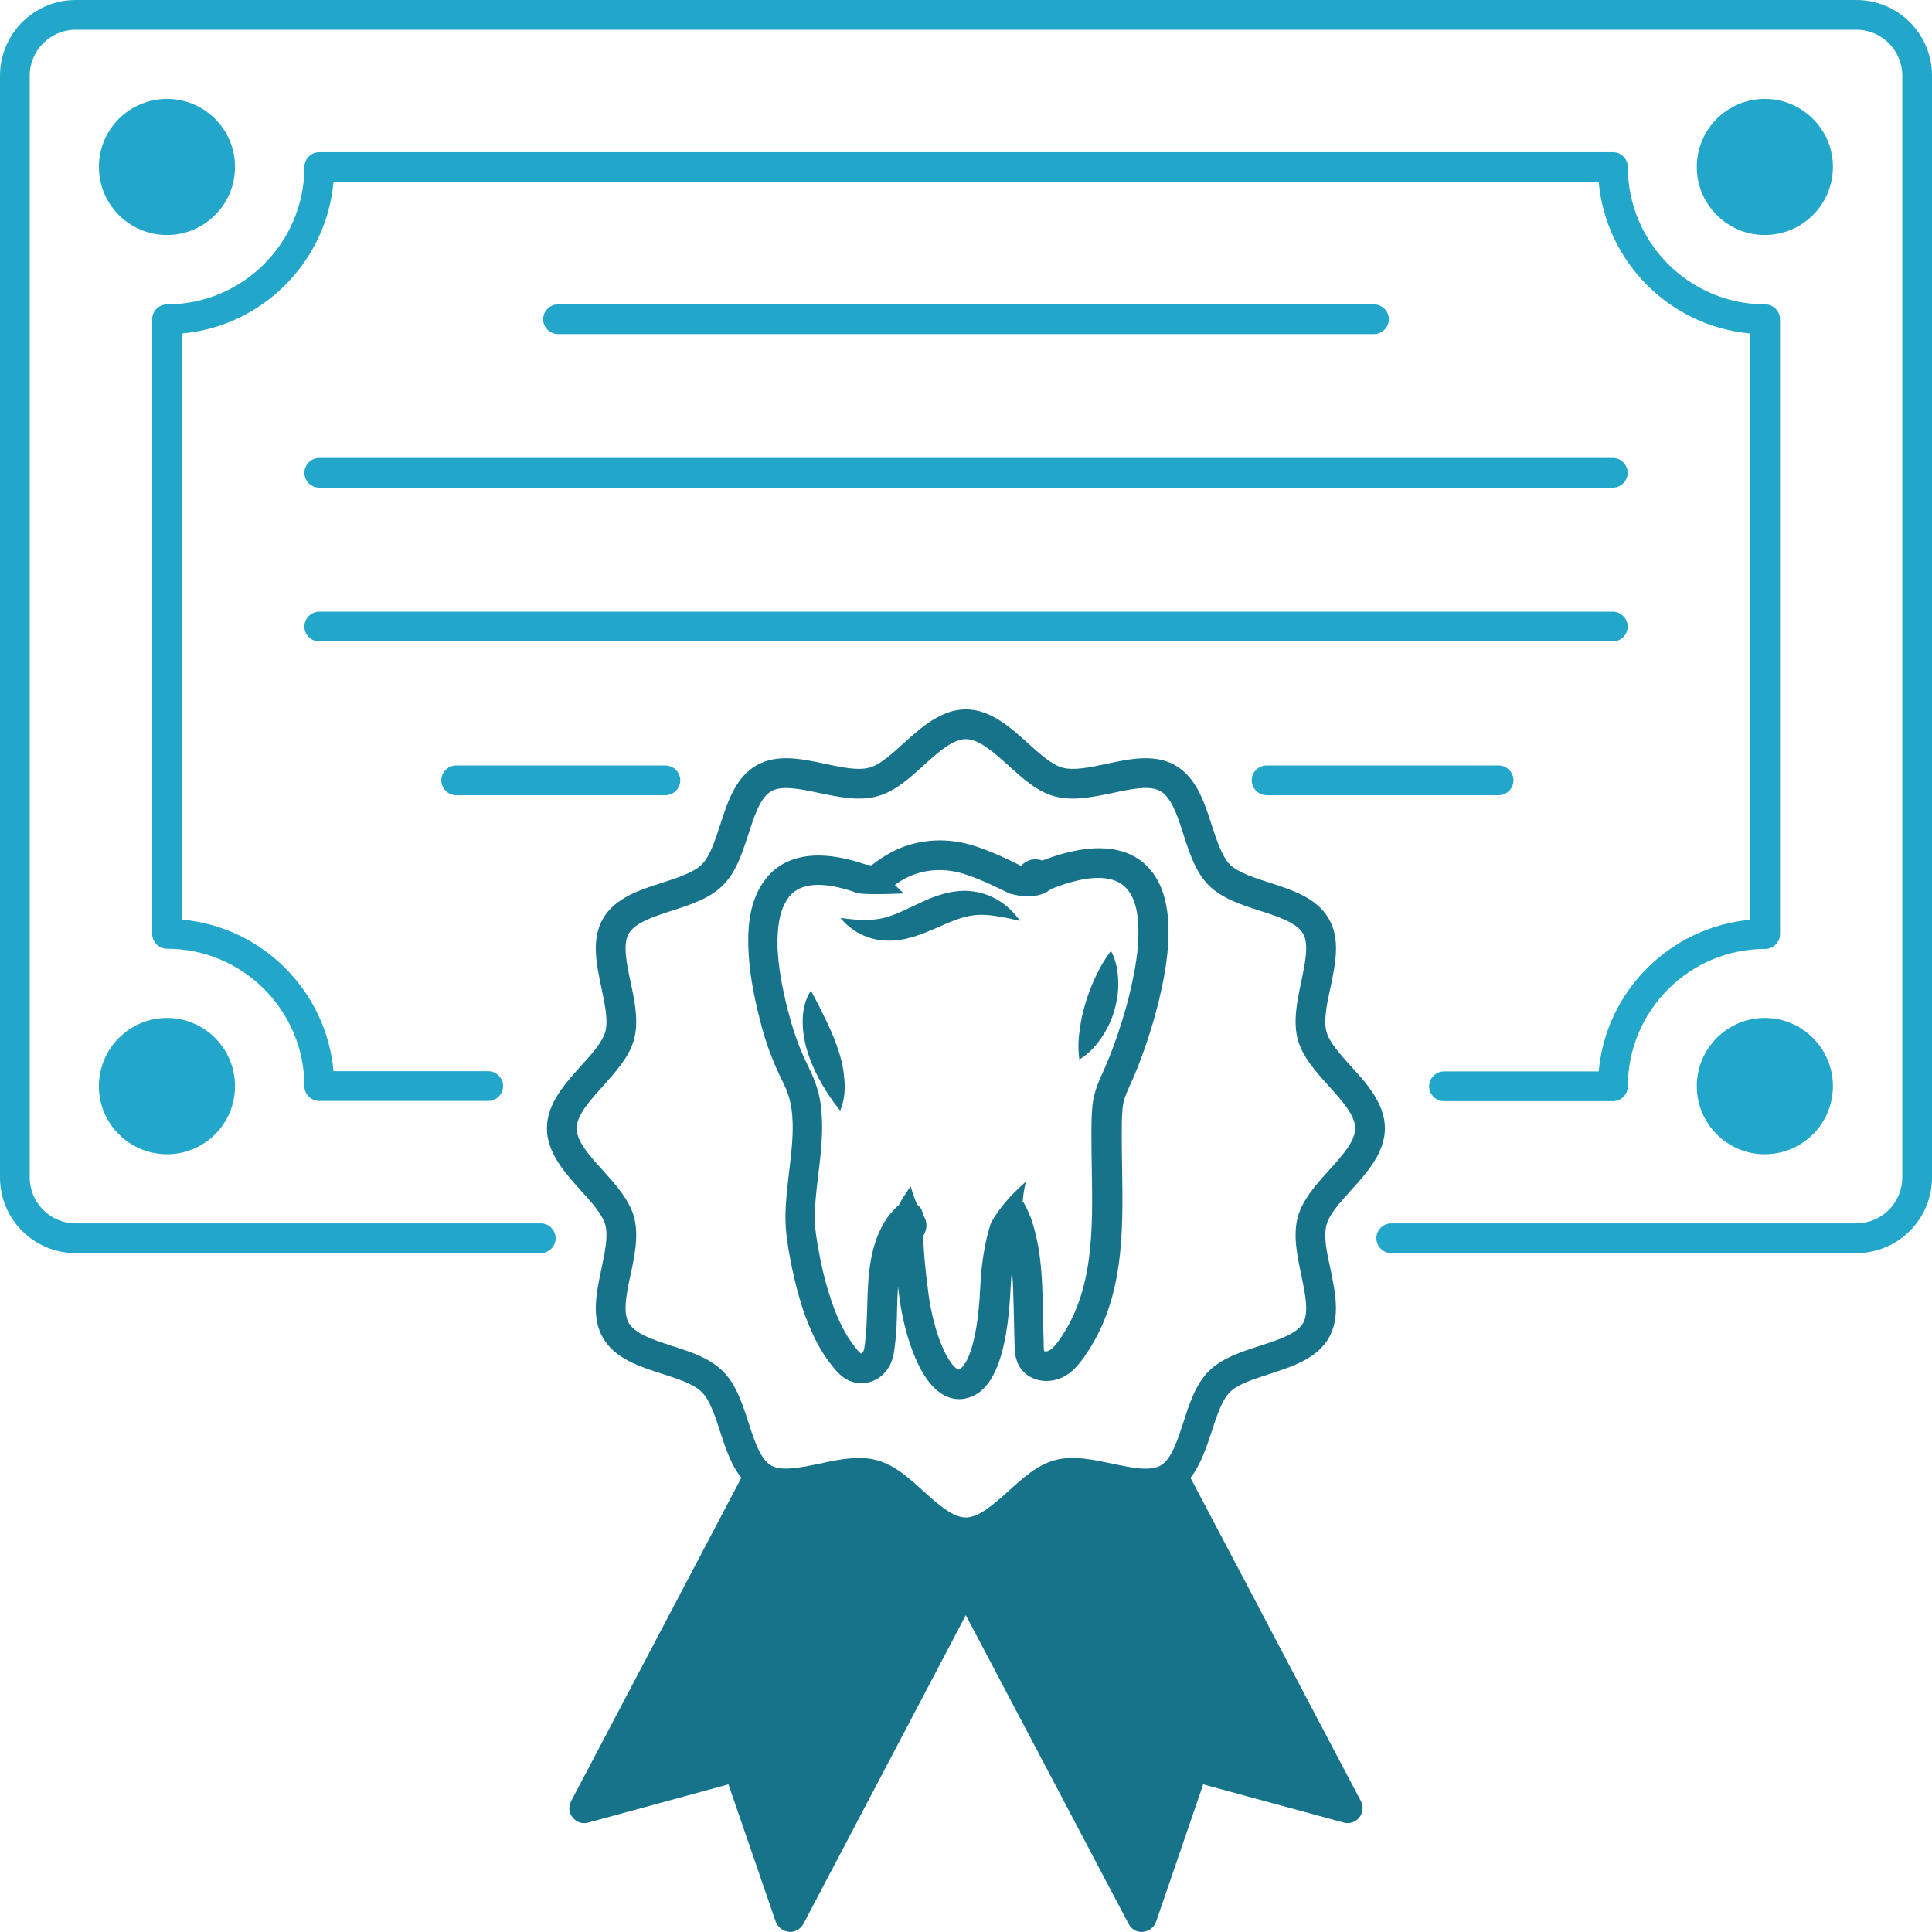 <?xml version="1.0" encoding="UTF-8"?>
<svg xmlns="http://www.w3.org/2000/svg" width="96" height="96" viewBox="0 0 96 96" fill="none">
  <g id="Icon">
    <g id="Group">
      <g id="Group 6">
        <path id="Vector" d="M92.239 0H3.761C1.684 0 0 1.684 0 3.761V58.506C0 60.583 1.684 62.267 3.761 62.267H26.87C27.274 62.267 27.609 61.932 27.609 61.529C27.609 61.125 27.274 60.79 26.87 60.79H3.761C2.501 60.79 1.477 59.766 1.477 58.506V3.761C1.477 2.501 2.501 1.477 3.761 1.477H92.239C93.499 1.477 94.523 2.501 94.523 3.761V58.506C94.523 59.766 93.499 60.79 92.239 60.79H69.13C68.726 60.79 68.391 61.125 68.391 61.529C68.391 61.932 68.726 62.267 69.13 62.267H92.239C94.316 62.267 96 60.583 96 58.506V3.761C96 1.684 94.316 0 92.239 0Z" fill="#22A7CA"></path>
        <path id="Vector_2" d="M15.124 53.966C15.124 54.37 15.459 54.705 15.863 54.705H24.262C24.665 54.705 25 54.37 25 53.966C25 53.563 24.665 53.228 24.262 53.228H16.572C16.217 49.24 13.027 46.05 9.039 45.696V16.571C13.027 16.216 16.217 13.026 16.572 9.038H79.439C79.794 13.026 82.984 16.216 86.972 16.571V45.706C82.984 46.06 79.794 49.25 79.439 53.238H71.75C71.346 53.238 71.011 53.573 71.011 53.976C71.011 54.38 71.346 54.715 71.75 54.715H80.148C80.552 54.715 80.887 54.38 80.887 53.976C80.887 50.215 83.949 47.153 87.71 47.153C88.114 47.153 88.449 46.818 88.449 46.414V15.862C88.449 15.458 88.114 15.123 87.71 15.123C83.949 15.123 80.887 12.061 80.887 8.3C80.887 7.896 80.552 7.562 80.148 7.562H15.863C15.459 7.562 15.124 7.896 15.124 8.3C15.124 12.061 12.062 15.123 8.301 15.123C7.897 15.123 7.562 15.458 7.562 15.862V46.405C7.562 46.808 7.897 47.143 8.301 47.143C12.062 47.143 15.124 50.205 15.124 53.966Z" fill="#22A7CA"></path>
        <path id="Vector_3" d="M68.273 16.601C68.677 16.601 69.012 16.266 69.012 15.863C69.012 15.459 68.677 15.124 68.273 15.124H27.727C27.323 15.124 26.988 15.459 26.988 15.863C26.988 16.266 27.323 16.601 27.727 16.601H68.273Z" fill="#22A7CA"></path>
        <path id="Vector_4" d="M15.125 23.493C15.125 23.897 15.46 24.232 15.864 24.232H80.139C80.543 24.232 80.878 23.897 80.878 23.493C80.878 23.09 80.543 22.755 80.139 22.755H15.864C15.46 22.755 15.125 23.09 15.125 23.493Z" fill="#22A7CA"></path>
        <path id="Vector_5" d="M15.864 31.872H80.139C80.543 31.872 80.878 31.538 80.878 31.134C80.878 30.73 80.543 30.395 80.139 30.395H15.864C15.46 30.395 15.125 30.73 15.125 31.134C15.125 31.538 15.46 31.872 15.864 31.872Z" fill="#22A7CA"></path>
        <path id="Vector_6" d="M33.802 38.774C33.802 38.37 33.467 38.036 33.064 38.036H22.666C22.262 38.036 21.928 38.37 21.928 38.774C21.928 39.178 22.262 39.513 22.666 39.513H33.064C33.467 39.513 33.802 39.178 33.802 38.774Z" fill="#22A7CA"></path>
        <path id="Vector_7" d="M62.936 39.513H74.466C74.869 39.513 75.204 39.178 75.204 38.774C75.204 38.37 74.869 38.036 74.466 38.036H62.936C62.532 38.036 62.197 38.37 62.197 38.774C62.197 39.178 62.532 39.513 62.936 39.513Z" fill="#22A7CA"></path>
        <path id="Vector_8" d="M87.69 4.913C85.829 4.913 84.313 6.429 84.313 8.29C84.313 10.161 85.829 11.677 87.69 11.677C89.561 11.677 91.077 10.161 91.077 8.29C91.077 6.429 89.561 4.913 87.69 4.913Z" fill="#22A7CA"></path>
        <path id="Vector_9" d="M8.301 11.677C10.162 11.677 11.678 10.161 11.678 8.29C11.678 6.429 10.162 4.913 8.301 4.913C6.43 4.913 4.914 6.429 4.914 8.29C4.914 10.161 6.43 11.677 8.301 11.677Z" fill="#22A7CA"></path>
        <path id="Vector_10" d="M8.301 57.354C10.162 57.354 11.678 55.838 11.678 53.967C11.678 52.106 10.162 50.58 8.301 50.58C6.43 50.58 4.914 52.106 4.914 53.967C4.914 55.838 6.43 57.354 8.301 57.354Z" fill="#22A7CA"></path>
        <path id="Vector_11" d="M87.69 50.58C85.829 50.58 84.313 52.106 84.313 53.967C84.313 55.838 85.829 57.354 87.69 57.354C89.561 57.354 91.077 55.838 91.077 53.967C91.077 52.106 89.561 50.58 87.69 50.58Z" fill="#22A7CA"></path>
      </g>
      <g id="Group 5">
        <path id="Vector_12" d="M59.156 73.432C59.658 72.792 59.934 71.946 60.21 71.128C60.456 70.37 60.712 69.583 61.106 69.179C61.509 68.775 62.297 68.529 63.055 68.283C64.227 67.899 65.428 67.515 66.029 66.481C66.61 65.457 66.354 64.236 66.108 63.045C65.93 62.257 65.763 61.43 65.911 60.869C66.048 60.337 66.6 59.736 67.122 59.156C67.919 58.279 68.815 57.285 68.815 56.064C68.815 54.843 67.919 53.848 67.122 52.972C66.6 52.391 66.048 51.791 65.911 51.259C65.763 50.698 65.93 49.88 66.108 49.083C66.354 47.901 66.62 46.671 66.029 45.656C65.428 44.613 64.227 44.229 63.065 43.855C62.297 43.608 61.509 43.352 61.106 42.949C60.712 42.545 60.456 41.757 60.21 40.999C59.836 39.837 59.442 38.636 58.408 38.035C57.384 37.445 56.163 37.701 54.971 37.957C54.184 38.124 53.367 38.301 52.795 38.144C52.274 38.006 51.663 37.464 51.082 36.933C50.206 36.145 49.221 35.249 47.991 35.249C46.77 35.249 45.775 36.145 44.899 36.933C44.318 37.464 43.717 38.006 43.196 38.144C42.624 38.301 41.807 38.124 41.01 37.957C39.828 37.701 38.597 37.445 37.583 38.035C36.549 38.626 36.156 39.837 35.781 40.999C35.535 41.757 35.279 42.545 34.876 42.949C34.482 43.352 33.694 43.608 32.926 43.855C31.764 44.229 30.563 44.613 29.962 45.647C29.372 46.671 29.637 47.901 29.884 49.083C30.051 49.88 30.228 50.698 30.08 51.259C29.933 51.791 29.391 52.391 28.86 52.972C28.072 53.848 27.176 54.843 27.176 56.064C27.176 57.285 28.072 58.279 28.86 59.156C29.391 59.736 29.933 60.337 30.08 60.869C30.228 61.43 30.051 62.247 29.884 63.045C29.637 64.226 29.372 65.457 29.962 66.481C30.563 67.515 31.764 67.899 32.926 68.273C33.694 68.519 34.482 68.775 34.876 69.179C35.279 69.583 35.535 70.37 35.781 71.128C36.047 71.946 36.323 72.792 36.835 73.432L28.377 89.501C28.239 89.767 28.259 90.082 28.456 90.309C28.633 90.545 28.948 90.644 29.224 90.565L36.195 88.664L38.548 95.498C38.656 95.773 38.912 95.97 39.208 95.99C39.227 96 39.227 96 39.247 96C39.523 96 39.779 95.842 39.917 95.606L47.991 80.256L56.084 95.606C56.202 95.842 56.458 96 56.734 96C56.754 96 56.764 96 56.793 95.99C57.088 95.97 57.344 95.773 57.443 95.498L59.786 88.664L66.777 90.565C67.053 90.644 67.348 90.545 67.545 90.309C67.722 90.082 67.762 89.767 67.624 89.501L59.156 73.432ZM35.919 68.135C35.269 67.485 34.314 67.17 33.379 66.875C32.483 66.579 31.557 66.284 31.242 65.733C30.937 65.211 31.134 64.266 31.331 63.35C31.538 62.385 31.744 61.391 31.508 60.485C31.272 59.618 30.602 58.88 29.962 58.161C29.312 57.452 28.653 56.724 28.653 56.064C28.653 55.414 29.322 54.675 29.962 53.967C30.602 53.248 31.272 52.509 31.508 51.643C31.744 50.737 31.538 49.743 31.331 48.778C31.134 47.862 30.937 46.917 31.242 46.395C31.557 45.843 32.483 45.548 33.379 45.253C34.314 44.957 35.269 44.642 35.919 43.992C36.579 43.343 36.884 42.378 37.189 41.452C37.475 40.556 37.78 39.621 38.322 39.316C38.843 39.01 39.789 39.207 40.704 39.404C41.669 39.601 42.664 39.818 43.57 39.572C44.446 39.345 45.184 38.675 45.893 38.035C46.602 37.386 47.341 36.726 47.991 36.726C48.65 36.726 49.379 37.386 50.098 38.026C50.807 38.675 51.545 39.345 52.411 39.572C53.317 39.818 54.322 39.601 55.277 39.404C56.192 39.207 57.138 39 57.669 39.316C58.211 39.631 58.516 40.556 58.802 41.452C59.097 42.378 59.412 43.343 60.062 43.992C60.712 44.642 61.677 44.957 62.602 45.253C63.508 45.548 64.434 45.843 64.749 46.395C65.054 46.917 64.847 47.862 64.66 48.778C64.453 49.743 64.247 50.737 64.483 51.643C64.719 52.509 65.379 53.248 66.029 53.967C66.669 54.675 67.338 55.414 67.338 56.064C67.338 56.724 66.669 57.452 66.029 58.161C65.379 58.88 64.719 59.618 64.483 60.485C64.247 61.391 64.453 62.385 64.66 63.35C64.847 64.266 65.054 65.211 64.749 65.743C64.434 66.284 63.508 66.579 62.602 66.875C61.677 67.17 60.712 67.485 60.062 68.135C59.412 68.785 59.097 69.75 58.802 70.675C58.506 71.572 58.211 72.507 57.669 72.822C57.138 73.127 56.192 72.92 55.277 72.733C54.322 72.527 53.317 72.31 52.411 72.556C51.545 72.792 50.807 73.452 50.098 74.102C49.379 74.742 48.65 75.402 47.991 75.402C47.341 75.402 46.602 74.742 45.893 74.102C45.184 73.452 44.446 72.792 43.57 72.556C43.284 72.477 42.989 72.448 42.684 72.448C42.034 72.448 41.364 72.586 40.704 72.733C39.789 72.92 38.843 73.117 38.322 72.822C37.78 72.507 37.475 71.572 37.189 70.675C36.884 69.75 36.579 68.785 35.919 68.135Z" fill="#17738A"></path>
        <path id="Vector_13" d="M38.596 53.12C38.665 53.277 38.734 53.425 38.813 53.582C38.931 53.828 39.059 54.075 39.147 54.34C39.256 54.656 39.334 55.02 39.364 55.404C39.443 56.31 39.325 57.225 39.216 58.19C39.128 58.939 39.029 59.717 39.029 60.504C39.029 61.203 39.138 61.873 39.256 62.503C39.394 63.251 39.551 63.901 39.728 64.512C39.974 65.368 40.27 66.087 40.605 66.737C40.811 67.121 41.038 67.475 41.294 67.8C41.53 68.105 41.885 68.568 42.475 68.696C43.096 68.834 43.745 68.568 44.12 68.007C44.376 67.623 44.425 67.209 44.474 66.796C44.543 66.245 44.563 65.683 44.573 65.152L44.582 64.807C44.592 64.531 44.602 64.246 44.622 63.95C44.632 63.99 44.632 64.029 44.642 64.078C44.848 66.067 45.577 68.43 46.719 69.208C47.005 69.415 47.33 69.523 47.664 69.523C47.802 69.523 47.94 69.504 48.038 69.474C49.348 69.159 50.057 67.377 50.214 64.029C50.234 63.704 50.254 63.399 50.283 63.104C50.342 63.724 50.352 64.374 50.372 65.093L50.411 66.717C50.411 67.072 50.411 67.603 50.756 68.046C51.199 68.608 52.006 68.775 52.725 68.47C53.257 68.243 53.592 67.82 53.858 67.446C55.856 64.64 55.807 61.302 55.758 58.082C55.748 57.531 55.738 56.989 55.738 56.457C55.738 55.975 55.738 55.522 55.778 55.089C55.807 54.764 55.906 54.449 56.112 54.006C56.417 53.356 56.673 52.686 56.92 51.977C57.284 50.914 57.55 49.939 57.747 49.004C57.983 47.862 58.081 46.936 58.062 46.089C58.032 45.016 57.816 44.179 57.392 43.529C56.693 42.456 55.147 41.472 51.79 42.761C51.406 42.614 50.992 42.732 50.736 43.027C49.87 42.584 48.688 42.043 47.773 41.865C46.68 41.649 45.587 41.767 44.612 42.19C44.179 42.387 43.745 42.653 43.302 42.998C43.224 42.978 43.135 42.968 43.046 42.968C39.876 41.875 38.419 42.939 37.769 44.091C37.178 45.115 37.158 46.326 37.188 47.143C37.227 48.187 37.405 49.289 37.749 50.629C37.966 51.525 38.251 52.342 38.596 53.12ZM39.039 44.819C39.246 44.465 39.837 43.421 42.495 44.337C42.662 44.504 44.907 44.396 44.907 44.396L44.464 43.972C44.71 43.795 44.957 43.648 45.203 43.539C45.912 43.234 46.67 43.155 47.477 43.313C48.058 43.431 49.033 43.825 50.126 44.386C50.126 44.386 51.445 44.839 52.213 44.179C54.222 43.382 55.541 43.441 56.132 44.347C56.408 44.76 56.545 45.341 56.565 46.129C56.585 46.867 56.496 47.684 56.28 48.709C56.102 49.585 55.846 50.501 55.502 51.505C55.275 52.164 55.029 52.785 54.754 53.385C54.557 53.809 54.35 54.321 54.281 54.941C54.232 55.463 54.232 55.965 54.232 56.457C54.232 56.999 54.242 57.55 54.251 58.112C54.301 61.095 54.35 64.177 52.627 66.589C52.469 66.816 52.292 67.032 52.105 67.121C51.997 67.17 51.898 67.15 51.888 67.141C51.859 67.081 51.859 66.855 51.859 66.727L51.819 64.974C51.8 64.049 51.77 63.084 51.622 62.129C51.534 61.587 51.416 61.105 51.268 60.642C51.179 60.386 51.061 60.13 50.904 59.825C50.884 59.776 50.845 59.736 50.815 59.697C50.845 59.372 50.894 59.047 50.973 58.722C49.633 59.884 49.22 60.819 49.22 60.819C48.934 61.745 48.757 62.798 48.708 63.97C48.56 67.141 47.901 67.987 47.635 68.056C47.625 68.056 47.595 68.046 47.536 68.007C47.005 67.643 46.306 65.989 46.089 63.911C45.971 63.025 45.892 62.158 45.872 61.4C46.079 61.105 46.099 60.701 45.872 60.386C45.872 60.376 45.862 60.376 45.862 60.366C45.843 60.16 45.744 59.982 45.577 59.864C45.449 59.579 45.341 59.264 45.252 58.949C45.045 59.244 44.838 59.539 44.661 59.884C44.651 59.884 44.651 59.894 44.642 59.894C44.435 60.081 44.248 60.288 44.09 60.504C43.194 61.794 43.135 63.438 43.096 64.758L43.086 65.112C43.066 65.634 43.056 66.136 42.987 66.688C42.968 66.875 42.938 67.101 42.879 67.19C42.84 67.239 42.8 67.259 42.79 67.259C42.712 67.229 42.544 67.013 42.436 66.875C42.249 66.629 42.072 66.353 41.904 66.038C41.609 65.486 41.363 64.846 41.136 64.088C40.969 63.527 40.821 62.916 40.693 62.217C40.585 61.636 40.486 61.065 40.486 60.494C40.486 59.795 40.575 59.096 40.664 58.348C40.782 57.353 40.91 56.32 40.821 55.256C40.782 54.744 40.683 54.272 40.526 53.838C40.417 53.523 40.27 53.218 40.132 52.923C40.063 52.785 39.994 52.647 39.935 52.509C39.62 51.81 39.374 51.062 39.157 50.235C38.842 49.004 38.675 48 38.635 47.074C38.616 46.07 38.734 45.351 39.039 44.819Z" fill="#17738A"></path>
        <path id="Vector_14" d="M40.842 53.868C41.098 54.311 41.374 54.725 41.748 55.188C41.984 54.636 42.004 54.055 41.945 53.514C41.896 52.972 41.758 52.46 41.591 51.987C41.423 51.515 41.236 51.072 41.01 50.629C40.803 50.186 40.576 49.742 40.291 49.221C39.966 49.723 39.867 50.314 39.887 50.875C39.897 51.436 40.025 51.978 40.192 52.47C40.37 52.972 40.586 53.425 40.842 53.868Z" fill="#17738A"></path>
        <path id="Vector_15" d="M46.533 46.109C47.242 45.794 47.823 45.538 48.463 45.469C49.113 45.41 49.852 45.568 50.679 45.755C50.196 45.065 49.487 44.514 48.552 44.327C47.607 44.13 46.661 44.435 45.943 44.76C45.194 45.095 44.603 45.43 43.964 45.597C43.333 45.764 42.595 45.735 41.758 45.607C42.28 46.257 43.117 46.719 44.062 46.739C44.987 46.779 45.844 46.404 46.533 46.109Z" fill="#17738A"></path>
        <path id="Vector_16" d="M54.736 51.554C55.021 51.141 55.228 50.698 55.366 50.225C55.504 49.752 55.583 49.26 55.563 48.758C55.553 48.256 55.464 47.744 55.208 47.252C54.864 47.694 54.637 48.108 54.44 48.532C54.234 48.955 54.086 49.368 53.948 49.802C53.82 50.235 53.712 50.668 53.653 51.141C53.584 51.603 53.554 52.086 53.633 52.647C54.115 52.352 54.46 51.968 54.736 51.554Z" fill="#17738A"></path>
      </g>
    </g>
  </g>
</svg>
